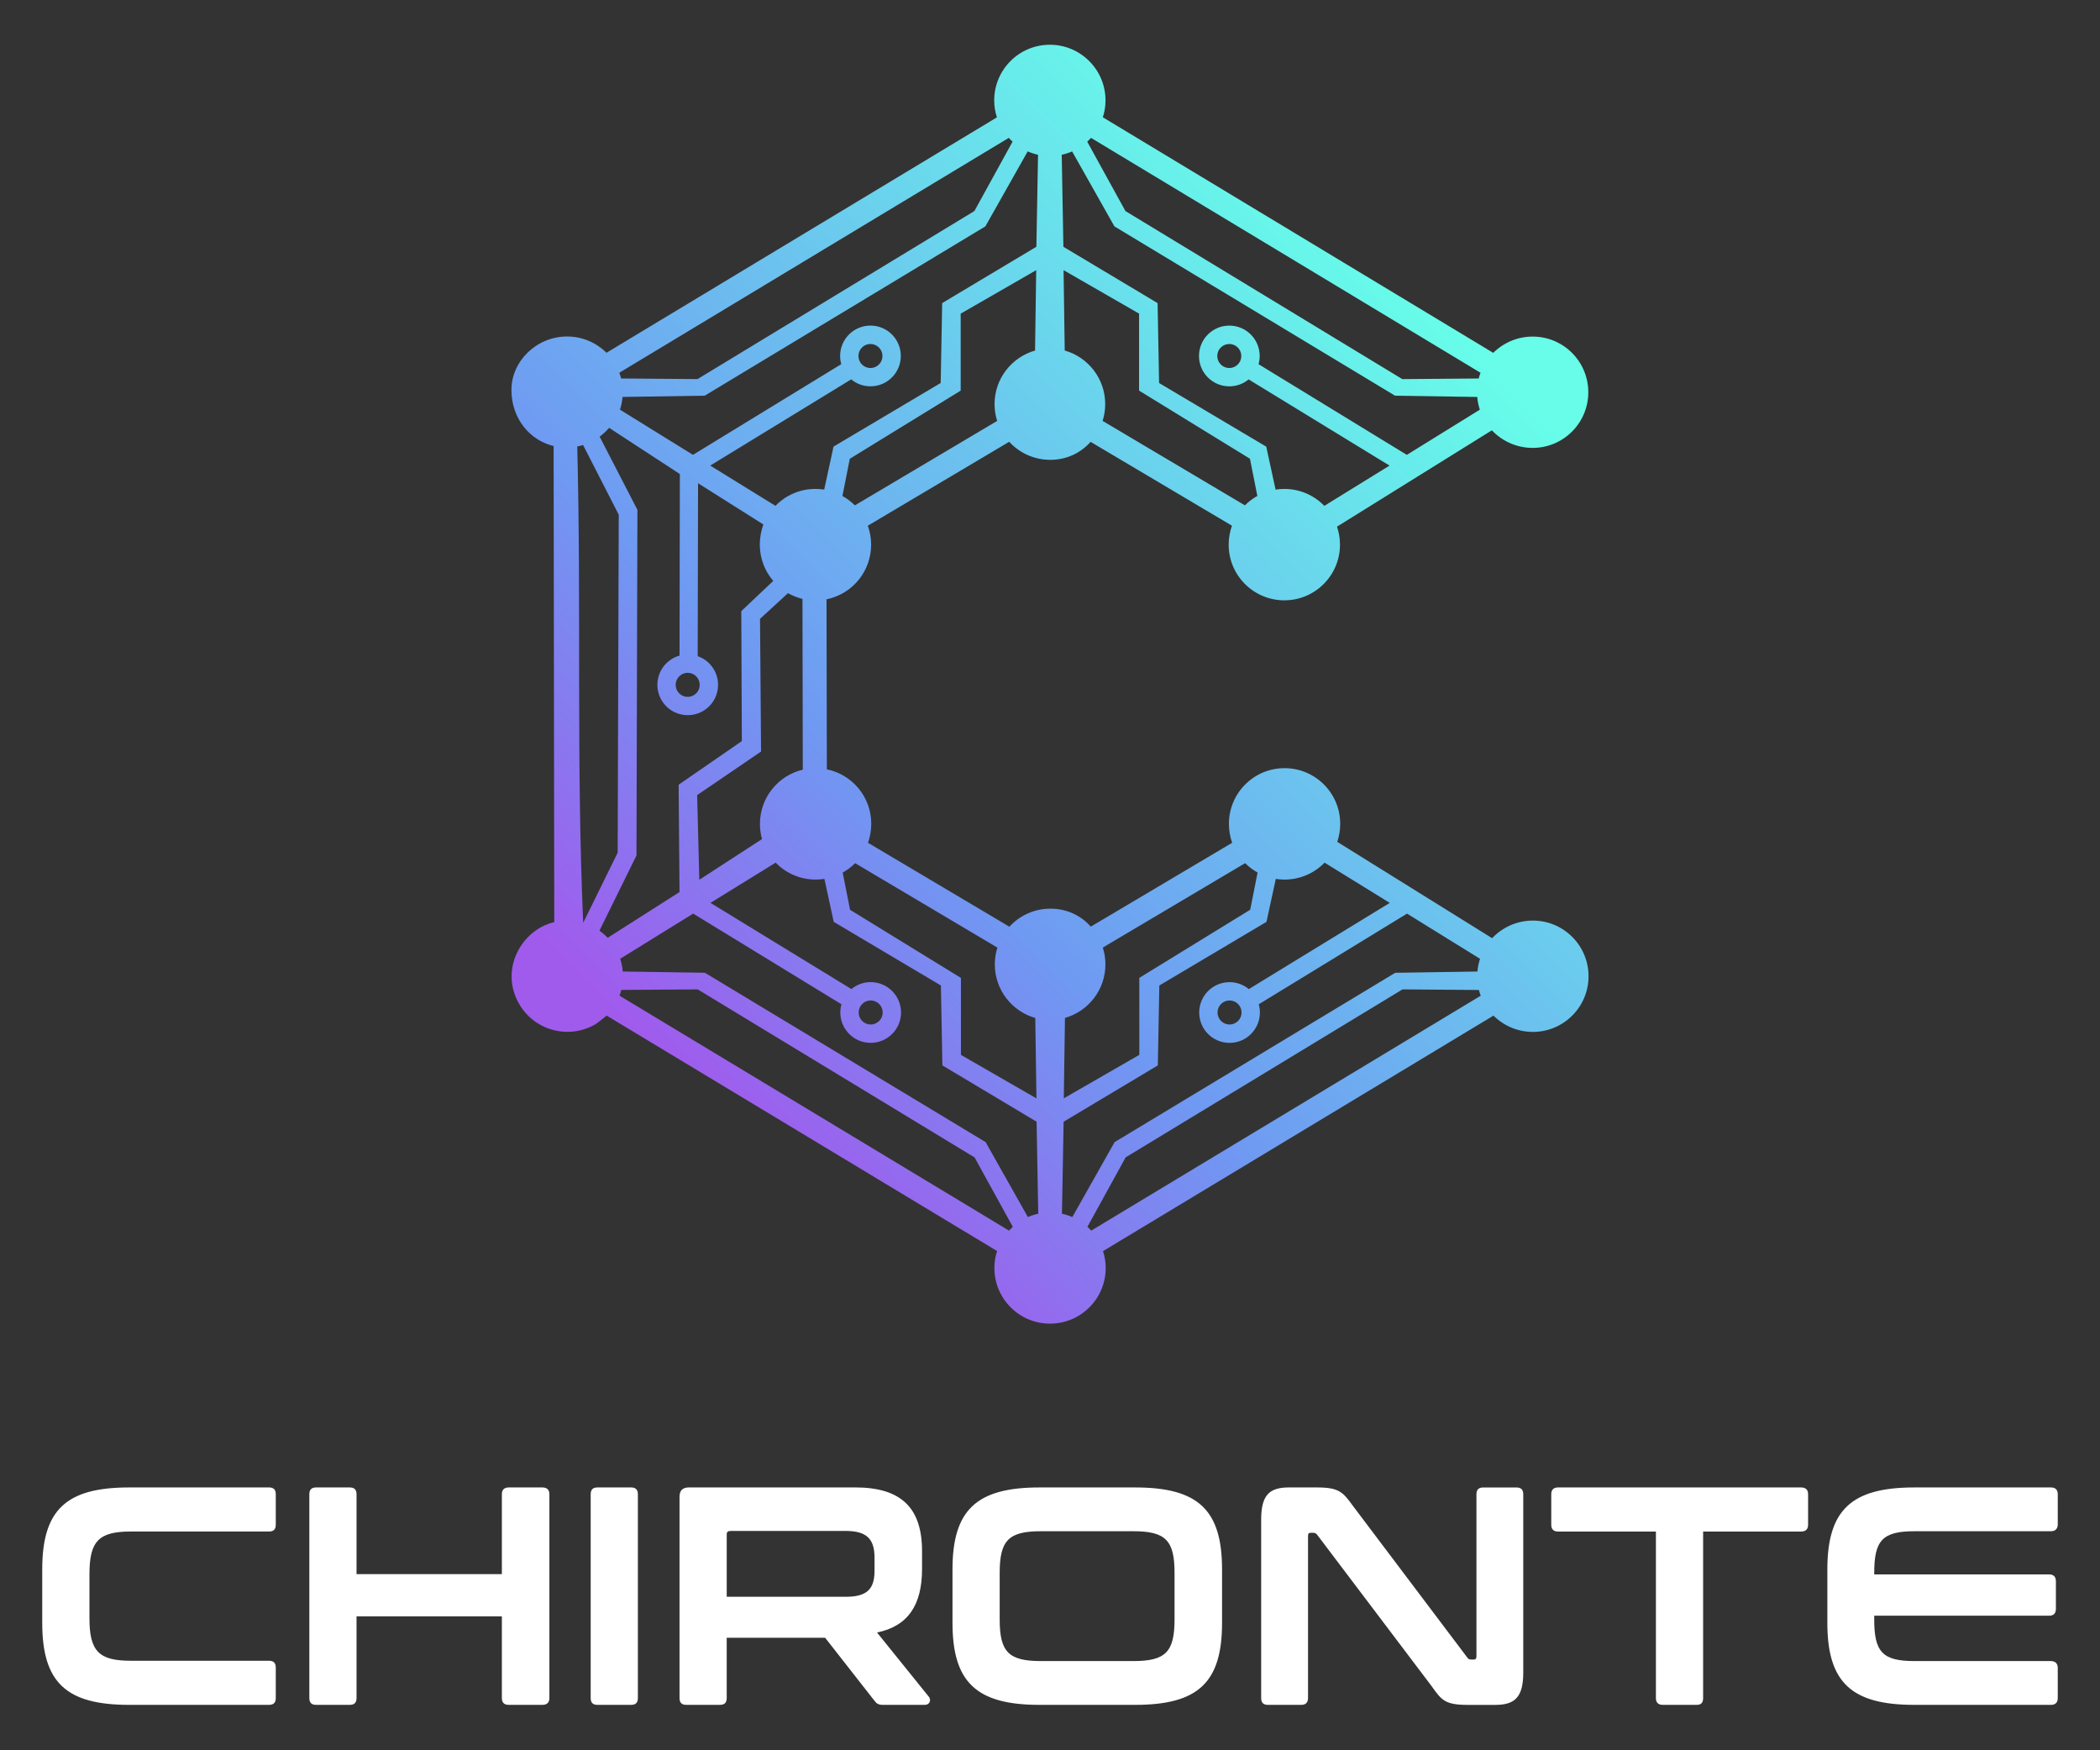 <?xml version="1.0" encoding="UTF-8" standalone="no"?>
<!-- Created with Inkscape (http://www.inkscape.org/) -->

<svg
   width="72mm"
   height="60mm"
   viewBox="0 0 72 60"
   version="1.1"
   id="svg1"
   inkscape:version="1.4.2 (f4327f4, 2025-05-13)"
   sodipodi:docname="imagotipo-color-white.svg"
   xmlns:inkscape="http://www.inkscape.org/namespaces/inkscape"
   xmlns:sodipodi="http://sodipodi.sourceforge.net/DTD/sodipodi-0.dtd"
   xmlns:xlink="http://www.w3.org/1999/xlink"
   xmlns="http://www.w3.org/2000/svg"
   xmlns:svg="http://www.w3.org/2000/svg">
  <rect x="0" y="0" width="72" height="60" fill="#333333" stroke="none"/>
  <sodipodi:namedview
     id="namedview1"
     pagecolor="#505050"
     bordercolor="#eeeeee"
     borderopacity="1"
     inkscape:showpageshadow="0"
     inkscape:pageopacity="0"
     inkscape:pagecheckerboard="0"
     inkscape:deskcolor="#505050"
     inkscape:document-units="mm"
     inkscape:zoom="0.96827394"
     inkscape:cx="224.62651"
     inkscape:cy="199.84014"
     inkscape:window-width="1366"
     inkscape:window-height="697"
     inkscape:window-x="-8"
     inkscape:window-y="-8"
     inkscape:window-maximized="1"
     inkscape:current-layer="layer1" />
  <defs
     id="defs1">
    <linearGradient
       inkscape:collect="always"
       xlink:href="#linearGradient118"
       id="linearGradient119"
       x1="-3.833"
       y1="164.511"
       x2="48.354"
       y2="112.324"
       gradientUnits="userSpaceOnUse"
       gradientTransform="matrix(0.5,0,0,0.5,24.862,-45.807)" />
    <linearGradient
       id="linearGradient118"
       inkscape:collect="always">
      <stop
         style="stop-color:#a05bed;stop-opacity:1;"
         offset="0"
         id="stop118" />
      <stop
         style="stop-color:#6f99f2;stop-opacity:1;"
         offset="0.315"
         id="stop120" />
      <stop
         style="stop-color:#67fde9;stop-opacity:1;"
         offset="1"
         id="stop119" />
    </linearGradient>
  </defs>
  <g
     inkscape:label="Capa 1"
     inkscape:groupmode="layer"
     id="layer1">
    <path
       d="m 4.429,50.99 c -2.162,0 -2.981,0.767 -2.981,2.811 v 1.831 c 0,2.044 0.82,2.811 2.981,2.811 h 4.792 c 0.16,0 0.234,-0.075 0.234,-0.234 v -1.044 c 0,-0.16 -0.075,-0.234 -0.234,-0.234 h -4.738 c -1.097,0 -1.416,-0.33 -1.416,-1.459 v -1.512 c 0,-1.129 0.319,-1.459 1.416,-1.459 h 4.738 c 0.16,0 0.234,-0.075 0.234,-0.234 v -1.044 c 0,-0.16 -0.075,-0.234 -0.234,-0.234 z m 13.012,0 c -0.149,0 -0.234,0.075 -0.234,0.234 v 2.737 h -4.983 v -2.737 c 0,-0.16 -0.075,-0.234 -0.234,-0.234 h -1.15 c -0.16,0 -0.234,0.075 -0.234,0.234 v 6.985 c 0,0.16 0.075,0.234 0.234,0.234 h 1.15 c 0.16,0 0.234,-0.075 0.234,-0.234 v -2.8 h 4.983 v 2.8 c 0,0.16 0.085,0.234 0.234,0.234 h 1.15 c 0.16,0 0.245,-0.075 0.245,-0.234 v -6.985 c 0,-0.16 -0.085,-0.234 -0.245,-0.234 z m 3.045,0 c -0.16,0 -0.234,0.075 -0.234,0.234 v 6.985 c 0,0.16 0.075,0.234 0.234,0.234 h 1.15 c 0.16,0 0.234,-0.075 0.234,-0.234 v -6.985 c 0,-0.16 -0.075,-0.234 -0.234,-0.234 z m 3.131,0 c -0.213,0 -0.319,0.106 -0.319,0.319 v 6.9 c 0,0.16 0.075,0.234 0.234,0.234 h 1.15 c 0.16,0 0.234,-0.075 0.234,-0.234 v -2.066 h 3.375 l 1.693,2.162 c 0.075,0.096 0.128,0.138 0.298,0.138 h 1.427 c 0.17,0 0.224,-0.17 0.138,-0.277 l -1.778,-2.204 c 1.054,-0.213 1.544,-0.937 1.544,-2.172 v -0.618 c 0,-1.469 -0.703,-2.183 -2.289,-2.183 z m 1.299,3.748 v -2.14 c 0,-0.085 0.043,-0.117 0.138,-0.117 h 3.94 c 0.713,0 0.99,0.266 0.99,0.916 v 0.447 c 0,0.639 -0.266,0.894 -0.99,0.894 z M 35.638,50.99 c -2.162,0 -2.981,0.777 -2.981,2.811 v 1.831 c 0,2.034 0.82,2.811 2.981,2.811 h 3.28 c 2.162,0 2.981,-0.767 2.981,-2.811 V 53.801 c 0,-2.044 -0.82,-2.811 -2.981,-2.811 z m -1.363,2.928 c 0,-1.118 0.309,-1.427 1.416,-1.427 h 3.163 c 1.107,0 1.416,0.309 1.416,1.427 v 1.597 c 0,1.118 -0.309,1.427 -1.416,1.427 h -3.163 c -1.107,0 -1.416,-0.309 -1.416,-1.427 z m 9.913,-2.928 c -0.671,0 -0.948,0.266 -0.948,1.107 v 6.112 c 0,0.16 0.075,0.234 0.234,0.234 h 1.139 c 0.149,0 0.234,-0.075 0.234,-0.234 v -5.558 c 0,-0.075 0.021,-0.106 0.085,-0.106 h 0.096 c 0.064,0 0.096,0.021 0.138,0.075 l 3.929,5.196 c 0.33,0.469 0.458,0.628 1.225,0.628 h 0.948 c 0.671,0 0.958,-0.266 0.958,-1.107 v -6.112 c 0,-0.16 -0.075,-0.234 -0.234,-0.234 H 50.855 c -0.16,0 -0.234,0.075 -0.234,0.234 v 5.558 c 0,0.075 -0.032,0.106 -0.085,0.106 h -0.096 c -0.064,0 -0.106,-0.021 -0.138,-0.075 l -3.919,-5.196 c -0.341,-0.469 -0.469,-0.628 -1.235,-0.628 z m 9.232,0 c -0.149,0 -0.234,0.075 -0.234,0.234 v 1.044 c 0,0.16 0.085,0.234 0.234,0.234 h 3.354 v 5.707 c 0,0.16 0.085,0.234 0.234,0.234 h 1.161 c 0.16,0 0.224,-0.075 0.224,-0.234 v -5.707 h 3.354 c 0.16,0 0.245,-0.075 0.245,-0.234 v -1.044 c 0,-0.16 -0.085,-0.234 -0.245,-0.234 z m 12.213,0 c -2.162,0 -2.981,0.777 -2.981,2.811 v 1.831 c 0,2.034 0.82,2.811 2.981,2.811 h 4.685 c 0.149,0 0.234,-0.075 0.234,-0.234 v -1.033 c 0,-0.149 -0.085,-0.234 -0.234,-0.234 h -4.675 c -1.097,0 -1.384,-0.309 -1.384,-1.427 v -0.128 h 5.995 c 0.149,0 0.234,-0.075 0.234,-0.234 v -0.948 c 0,-0.16 -0.085,-0.234 -0.234,-0.234 h -5.995 v -0.053 c 0,-1.118 0.288,-1.427 1.384,-1.427 h 4.675 c 0.149,0 0.234,-0.085 0.234,-0.234 V 51.224 c 0,-0.16 -0.085,-0.234 -0.234,-0.234 z"
       id="text1"
       style="font-size:21.28px;font-family:Conthrax;-inkscape-font-specification:'Conthrax, Normal';stroke-width:0.887;fill:#ffffff"
       aria-label="CHIRONTE" />
    <path
       id="path62"
       style="fill:url(#linearGradient119);stroke:none;stroke-width:0.263;stroke-dasharray:none;stroke-opacity:1"
       d="m 35.995,1.534 c -1.054,0 -1.908,0.854 -1.908,1.908 0,0.203 0.032,0.399 0.093,0.581 L 20.794,12.093 c -0.347,-0.344 -0.824,-0.558 -1.351,-0.558 -1.054,0 -1.908,0.854 -1.908,1.829 2e-5,0.975 0.617,1.726 1.446,1.926 l 0.022,16.321 c -1.124,0.256 -1.909,1.646 -1.18,2.844 0.548,0.9 1.722,1.186 2.622,0.638 l 0.356,-0.277 13.385,8.07 c -0.061,0.182 -0.093,0.377 -0.093,0.581 0,1.054 0.854,1.908 1.908,1.908 1.054,0 1.908,-0.854 1.908,-1.908 0,-0.203 -0.032,-0.398 -0.092,-0.578 l 13.388,-8.073 c 0.347,0.344 0.824,0.558 1.351,0.558 1.054,0 1.908,-0.854 1.908,-1.908 0,-1.054 -0.854,-1.908 -1.908,-1.908 -0.55,0 -1.046,0.233 -1.398,0.603 l -5.309,-3.302 c 0.066,-0.196 0.101,-0.403 0.101,-0.618 0,-1.054 -0.854,-1.908 -1.908,-1.908 -1.054,0 -1.908,0.854 -1.908,1.908 0,0.229 0.04,0.448 0.111,0.65 l -4.846,2.874 c -0.347,-0.387 -0.825,-0.616 -1.385,-0.616 -0.556,0 -1.057,0.238 -1.406,0.619 l -4.848,-2.877 c 0.071,-0.202 0.112,-0.421 0.112,-0.65 0,-0.922 -0.654,-1.691 -1.523,-1.869 l -0.011,-5.826 c 0.21,-0.044 0.418,-0.123 0.613,-0.242 0.79,-0.481 1.107,-1.444 0.802,-2.282 l 4.848,-2.878 c 0.349,0.381 0.85,0.619 1.406,0.619 0.56,0 1.038,-0.23 1.385,-0.616 l 4.846,2.874 c -0.071,0.202 -0.112,0.421 -0.112,0.65 0,1.054 0.854,1.908 1.908,1.908 1.054,0 1.908,-0.854 1.908,-1.908 0,-0.215 -0.036,-0.422 -0.101,-0.618 l 5.309,-3.302 c 0.351,0.37 0.847,0.603 1.398,0.603 1.054,0 1.908,-0.854 1.908,-1.908 0,-1.054 -0.854,-1.908 -1.908,-1.908 -0.527,0 -1.004,0.214 -1.351,0.558 L 37.811,4.02 c 0.06,-0.18 0.092,-0.376 0.092,-0.578 0,-1.054 -0.854,-1.908 -1.908,-1.908 z m -1.408,3.192 c 0.04,0.045 0.083,0.088 0.13,0.13 l -1.309,2.378 -9.493,5.761 -2.62,-0.021 c -0.014,-0.067 -0.039,-0.132 -0.062,-0.196 z m 2.819,0 13.355,8.053 c -0.023,0.065 -0.048,0.129 -0.062,0.196 l -2.62,0.021 -9.493,-5.761 -1.309,-2.378 c 0.046,-0.042 0.089,-0.085 0.13,-0.13 z m -2.171,0.464 c 0.113,0.05 0.231,0.089 0.355,0.115 l -0.057,3.154 -3.23,1.931 -0.051,2.739 -3.674,2.181 -0.32,1.473 c -0.098,-0.015 -0.199,-0.023 -0.301,-0.023 -0.538,0 -1.024,0.223 -1.37,0.58 l -2.236,-1.38 4.832,-2.955 c 0.179,0.149 0.41,0.238 0.662,0.238 0.575,0 1.04,-0.466 1.04,-1.041 0,-0.575 -0.466,-1.041 -1.04,-1.041 -0.575,0 -1.041,0.466 -1.041,1.041 0,0.098 0.013,0.192 0.04,0.281 l -5.085,3.109 -2.503,-1.549 c 0.046,-0.139 0.076,-0.285 0.089,-0.436 l 2.817,-0.043 9.623,-5.805 z m 1.523,0 1.45,2.57 9.623,5.805 2.817,0.043 c 0.013,0.151 0.044,0.297 0.089,0.436 l -2.503,1.549 -5.085,-3.109 c 0.026,-0.088 0.04,-0.183 0.04,-0.281 0,-0.575 -0.466,-1.041 -1.041,-1.041 -0.575,0 -1.04,0.466 -1.04,1.041 0,0.575 0.466,1.041 1.04,1.041 0.252,0 0.482,-0.089 0.661,-0.238 l 4.832,2.955 -2.236,1.38 c -0.346,-0.358 -0.832,-0.58 -1.37,-0.58 -0.102,0 -0.202,0.008 -0.301,0.023 l -0.32,-1.473 -3.674,-2.181 -0.051,-2.739 -3.23,-1.931 -0.057,-3.154 c 0.124,-0.026 0.243,-0.065 0.355,-0.115 z m -1.231,4.071 -0.04,2.756 c -0.8,0.227 -1.388,0.963 -1.388,1.837 0,0.201 0.031,0.394 0.09,0.575 l -4.879,2.895 c -0.126,-0.125 -0.27,-0.235 -0.427,-0.322 l 0.253,-1.275 3.802,-2.336 -2.56e-4,-2.639 z m 0.938,0 2.589,1.49 -2.6e-4,2.639 3.802,2.336 0.253,1.275 c -0.157,0.088 -0.301,0.197 -0.427,0.322 l -4.879,-2.895 c 0.059,-0.181 0.09,-0.374 0.09,-0.575 0,-0.873 -0.587,-1.61 -1.388,-1.837 z m -6.621,2.531 c 0.228,0 0.412,0.185 0.412,0.412 0,0.228 -0.185,0.412 -0.412,0.412 -0.228,0 -0.412,-0.185 -0.412,-0.412 0,-0.228 0.185,-0.412 0.412,-0.412 z m 12.303,0 c 0.228,0 0.412,0.185 0.412,0.412 0,0.228 -0.185,0.412 -0.412,0.412 -0.228,0 -0.412,-0.185 -0.412,-0.412 0,-0.228 0.185,-0.412 0.412,-0.412 z m -21.263,2.874 2.425,1.584 -0.011,6.225 c -0.089,0.023 -0.177,0.061 -0.26,0.112 -0.491,0.299 -0.647,0.939 -0.348,1.43 0.299,0.491 0.939,0.646 1.43,0.348 0.491,-0.299 0.646,-0.939 0.348,-1.43 -0.131,-0.215 -0.327,-0.366 -0.547,-0.441 l 0.012,-5.929 2.239,1.414 c -0.077,0.216 -0.122,0.448 -0.122,0.69 0,0.477 0.175,0.914 0.461,1.245 l -1.096,1.036 0.019,4.455 -2.167,1.495 0.03,3.68 -2.462,1.568 c -0.087,-0.093 -0.182,-0.173 -0.283,-0.244 L 21.822,29.325 21.854,17.477 20.559,14.968 c 0.122,-0.09 0.231,-0.192 0.326,-0.303 z m -0.893,0.589 1.223,2.39 -0.037,11.585 -1.182,2.405 c -0.24,-5.438 -0.063,-10.891 -0.204,-16.331 0.067,-0.014 0.135,-0.026 0.2,-0.049 z m 7.025,5.079 c 0.156,0.088 0.324,0.154 0.497,0.197 l 0.011,5.853 c -0.842,0.199 -1.469,0.956 -1.469,1.858 0,0.182 0.025,0.358 0.07,0.522 l -2.149,1.395 -0.074,-2.903 2.191,-1.493 -0.035,-4.55 z m -3.459,2.731 c 0.146,-0.007 0.292,0.064 0.373,0.198 0.118,0.194 0.057,0.448 -0.138,0.566 -0.194,0.118 -0.448,0.057 -0.566,-0.138 -0.118,-0.194 -0.057,-0.448 0.138,-0.566 0.061,-0.037 0.127,-0.056 0.194,-0.06 z m 3.037,6.506 c 0.346,0.358 0.832,0.58 1.37,0.58 0.102,0 0.202,-0.008 0.301,-0.023 l 0.32,1.473 3.674,2.181 0.051,2.739 3.23,1.931 0.057,3.154 c -0.124,0.026 -0.243,0.065 -0.355,0.115 l -1.45,-2.57 -9.623,-5.805 -2.817,-0.043 c -0.013,-0.151 -0.044,-0.297 -0.089,-0.436 l 2.503,-1.549 5.085,3.109 c -0.026,0.088 -0.04,0.183 -0.04,0.281 0,0.575 0.466,1.041 1.041,1.041 0.575,0 1.041,-0.466 1.041,-1.041 0,-0.575 -0.466,-1.041 -1.041,-1.041 -0.252,0 -0.482,0.089 -0.661,0.238 l -4.832,-2.955 z m 18.819,0 2.236,1.38 -4.832,2.955 c -0.179,-0.149 -0.41,-0.238 -0.661,-0.238 -0.575,0 -1.041,0.466 -1.041,1.041 0,0.575 0.466,1.041 1.041,1.041 0.575,0 1.04,-0.466 1.04,-1.041 0,-0.098 -0.014,-0.192 -0.04,-0.281 l 5.085,-3.109 2.503,1.549 c -0.046,0.139 -0.076,0.285 -0.089,0.436 l -2.817,0.043 -9.623,5.805 -1.45,2.57 c -0.113,-0.05 -0.231,-0.089 -0.355,-0.115 l 0.057,-3.154 3.23,-1.931 0.051,-2.739 3.674,-2.181 0.32,-1.473 c 0.098,0.015 0.199,0.023 0.301,0.023 0.538,0 1.024,-0.223 1.37,-0.58 z m -16.095,0.018 4.879,2.895 c -0.059,0.181 -0.089,0.374 -0.089,0.575 0,0.873 0.587,1.61 1.387,1.837 l 0.04,2.756 -2.589,-1.49 2.61e-4,-2.639 -3.802,-2.336 -0.252,-1.275 c 0.157,-0.088 0.301,-0.197 0.427,-0.322 z m 13.372,0 c 0.126,0.125 0.27,0.235 0.427,0.322 l -0.253,1.275 -3.802,2.336 v 2.639 l -2.589,1.49 0.04,-2.756 c 0.8,-0.227 1.387,-0.963 1.387,-1.837 0,-0.201 -0.031,-0.394 -0.09,-0.575 z m -18.768,4.327 9.493,5.761 1.309,2.378 c -0.046,0.042 -0.089,0.085 -0.13,0.13 L 21.24,34.131 c 0.023,-0.065 0.048,-0.129 0.062,-0.196 z m 24.164,0 2.62,0.021 c 0.014,0.067 0.039,0.132 0.062,0.196 l -13.355,8.053 c -0.04,-0.045 -0.083,-0.088 -0.13,-0.13 L 38.593,39.675 Z m -18.234,0.38 c 0.228,0 0.412,0.185 0.412,0.412 -5e-6,0.228 -0.185,0.412 -0.412,0.412 -0.228,0 -0.412,-0.185 -0.412,-0.412 -5e-6,-0.228 0.185,-0.412 0.412,-0.412 z m 12.304,0 c 0.228,0 0.412,0.185 0.412,0.412 0,0.228 -0.184,0.412 -0.412,0.412 -0.228,0 -0.412,-0.185 -0.412,-0.412 -5e-6,-0.228 0.185,-0.412 0.412,-0.412 z" />
  </g>
</svg>
